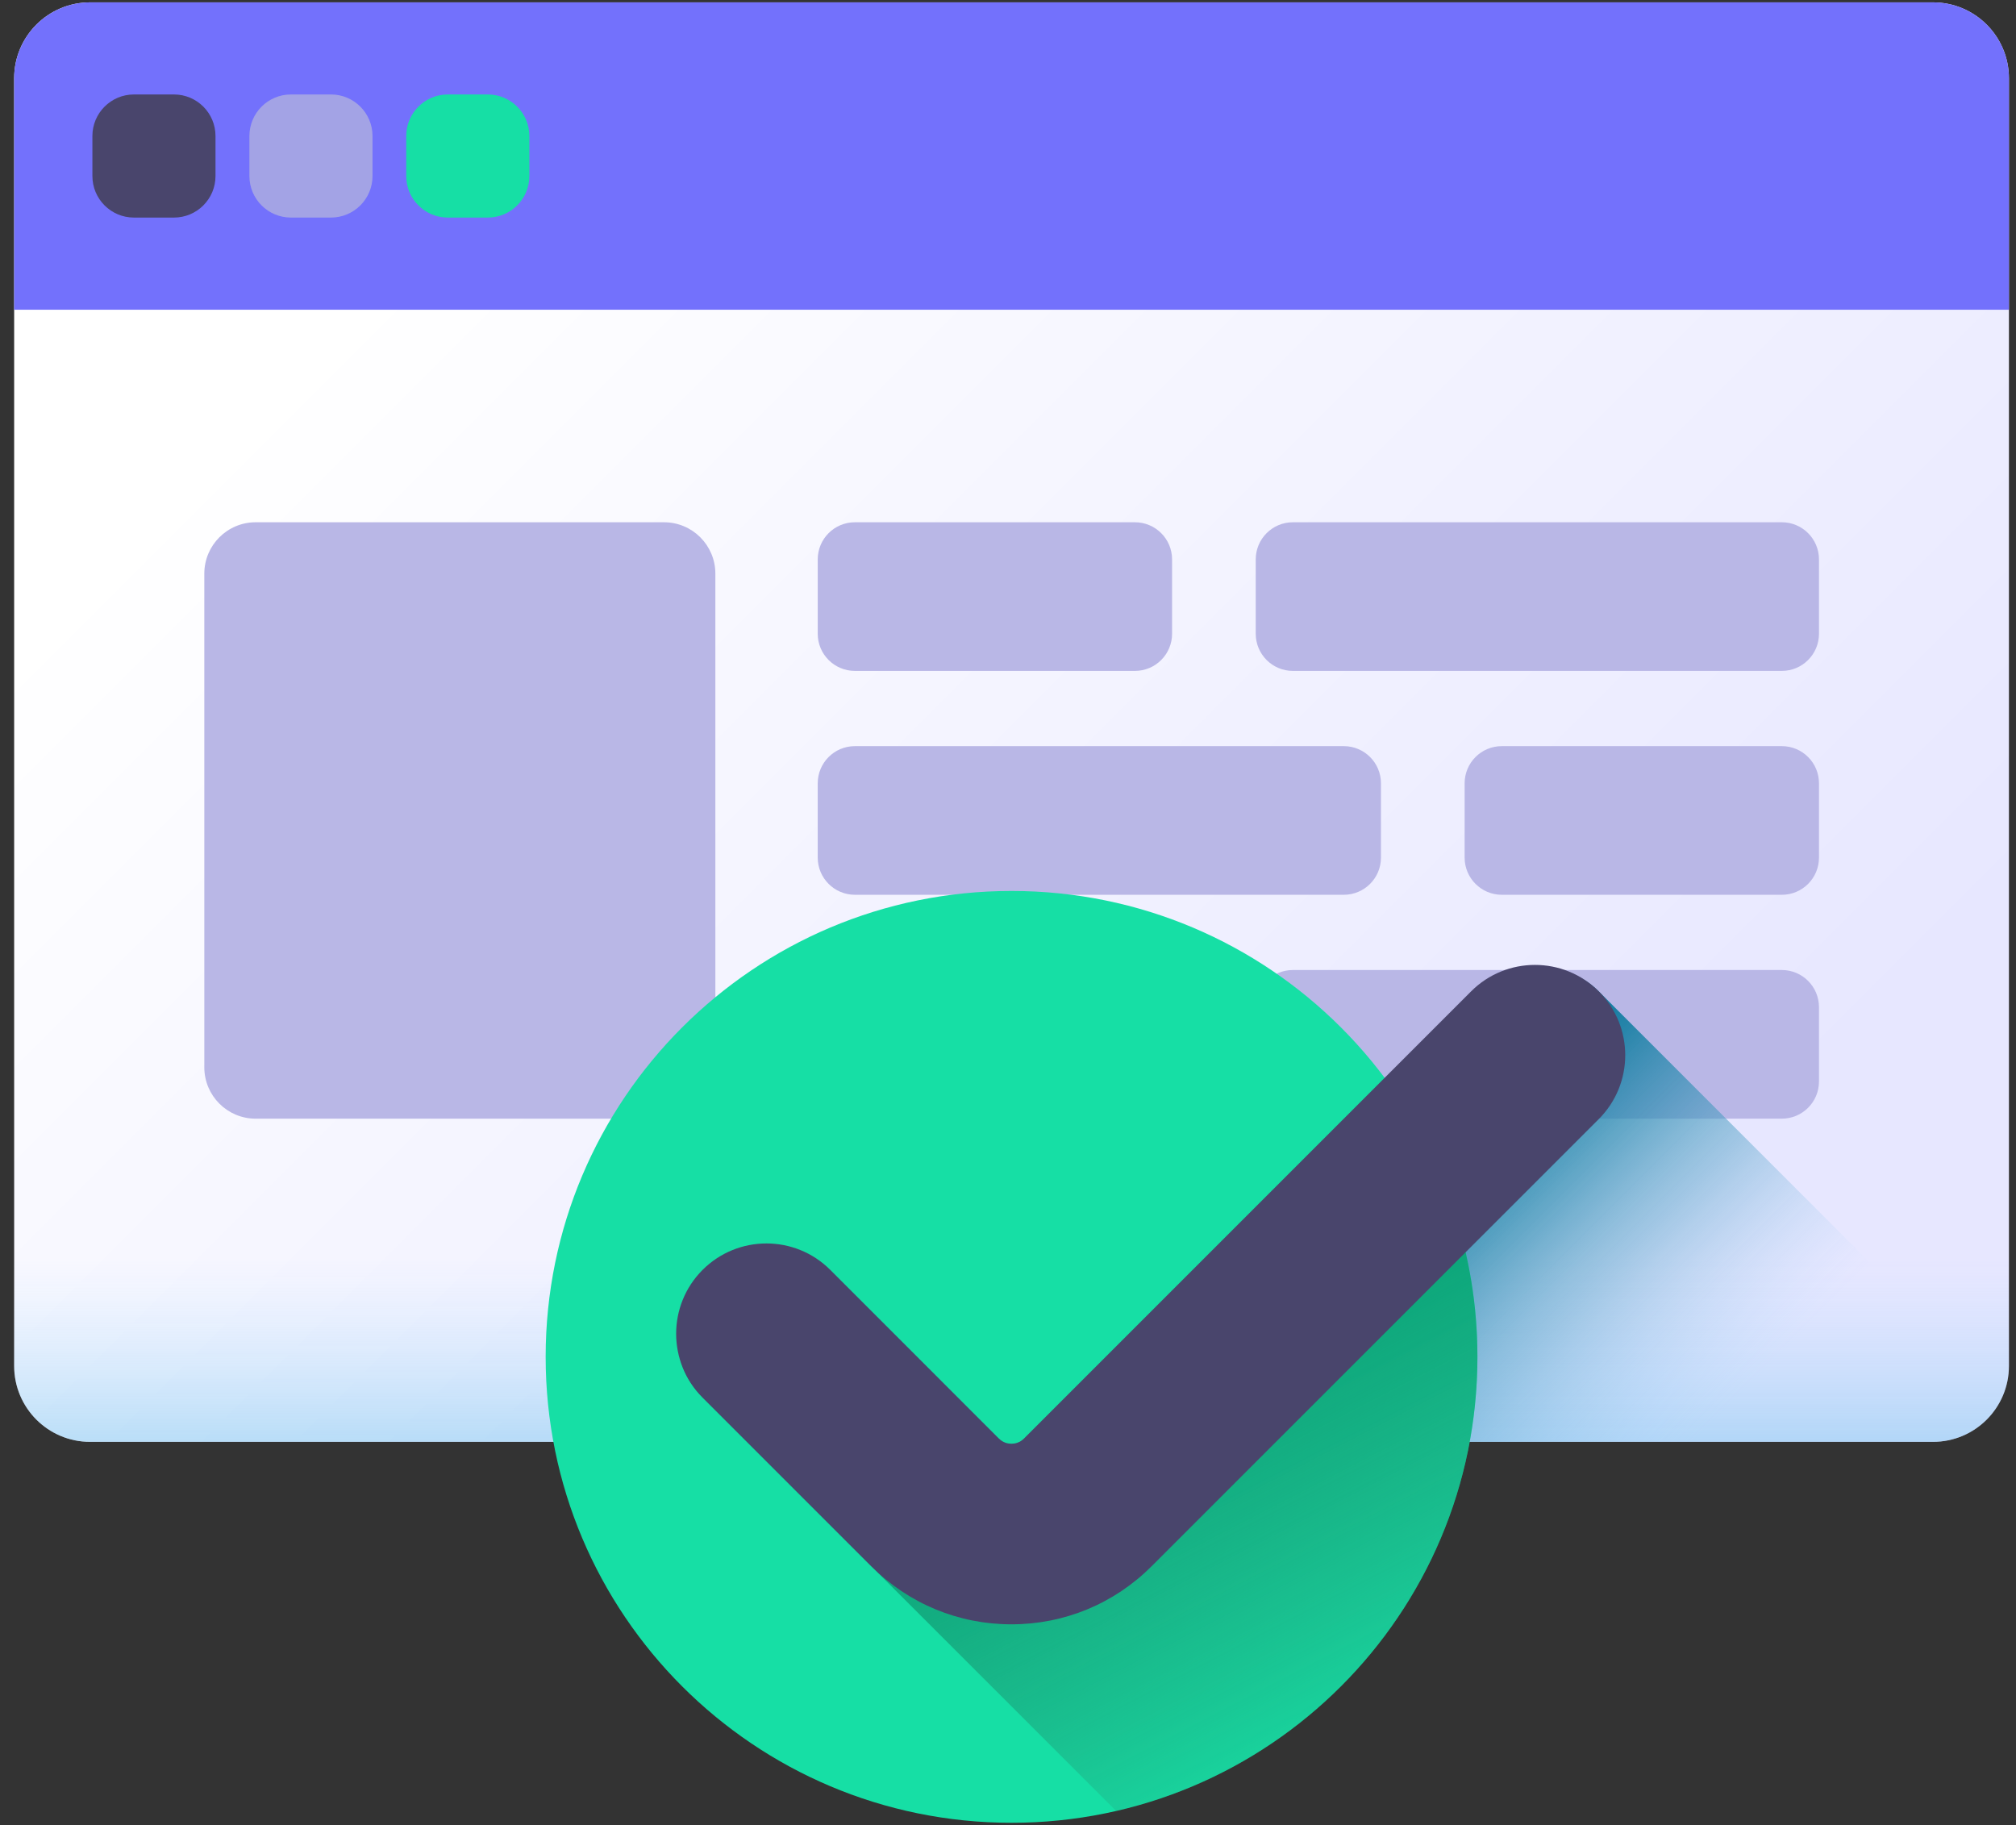 <?xml version="1.0" encoding="UTF-8"?>
<svg xmlns="http://www.w3.org/2000/svg" width="95" height="86" viewBox="0 0 95 86" fill="none">
  <rect x="0" y="0" width="95" height="86" fill="#333333" stroke="none"/>
  <path d="M91.089 67.94H4.245C2.268 67.94 0.667 66.338 0.667 64.362V3.689C0.667 1.713 2.268 0.111 4.245 0.111H91.089C93.065 0.111 94.667 1.713 94.667 3.689V64.362C94.667 66.338 93.065 67.94 91.089 67.94Z" fill="url(#paint0_linear_531_150308)"></path>
  <path d="M94.667 14.594H0.667V3.689C0.667 1.713 2.268 0.111 4.245 0.111H91.089C93.065 0.111 94.667 1.713 94.667 3.689V14.594Z" fill="#7371FC"></path>
  <path d="M8.197 10.252H6.312C5.231 10.252 4.354 9.376 4.354 8.294V6.409C4.354 5.328 5.231 4.451 6.312 4.451H8.197C9.279 4.451 10.155 5.328 10.155 6.409V8.294C10.155 9.376 9.279 10.252 8.197 10.252Z" fill="#49456C"></path>
  <path d="M15.596 10.252H13.71C12.629 10.252 11.753 9.376 11.753 8.294V6.409C11.753 5.328 12.629 4.451 13.71 4.451H15.596C16.677 4.451 17.554 5.328 17.554 6.409V8.294C17.554 9.376 16.677 10.252 15.596 10.252Z" fill="#A3A3E5"></path>
  <path d="M22.986 10.252H21.101C20.02 10.252 19.143 9.376 19.143 8.294V6.409C19.143 5.328 20.02 4.451 21.101 4.451H22.986C24.068 4.451 24.945 5.328 24.945 6.409V8.294C24.945 9.376 24.068 10.252 22.986 10.252Z" fill="#16DFA5"></path>
  <path d="M0.667 51.441V64.362C0.667 66.338 2.268 67.939 4.245 67.939H91.089C93.065 67.939 94.667 66.338 94.667 64.362V51.441H0.667Z" fill="url(#paint1_linear_531_150308)"></path>
  <path d="M31.29 52.712H12.048C10.711 52.712 9.628 51.628 9.628 50.291V27.03C9.628 25.693 10.711 24.609 12.048 24.609H31.29C32.626 24.609 33.71 25.693 33.71 27.03V50.291C33.71 51.628 32.626 52.712 31.29 52.712Z" fill="#B9B7E6"></path>
  <path d="M53.481 31.613H40.285C39.318 31.613 38.534 30.829 38.534 29.862V26.36C38.534 25.393 39.318 24.609 40.285 24.609H53.481C54.448 24.609 55.232 25.393 55.232 26.36V29.862C55.232 30.829 54.448 31.613 53.481 31.613Z" fill="#B9B7E6"></path>
  <path d="M83.965 31.613H60.925C59.958 31.613 59.174 30.829 59.174 29.862V26.36C59.174 25.393 59.958 24.609 60.925 24.609H83.965C84.932 24.609 85.716 25.393 85.716 26.36V29.862C85.716 30.829 84.932 31.613 83.965 31.613Z" fill="#B9B7E6"></path>
  <path d="M70.769 42.162H83.965C84.933 42.162 85.716 41.378 85.716 40.411V36.909C85.716 35.942 84.933 35.158 83.965 35.158H70.769C69.802 35.158 69.018 35.942 69.018 36.909V40.411C69.018 41.378 69.802 42.162 70.769 42.162Z" fill="#B9B7E6"></path>
  <path d="M40.285 42.162H63.324C64.291 42.162 65.075 41.378 65.075 40.411V36.909C65.075 35.942 64.291 35.158 63.324 35.158H40.285C39.318 35.158 38.534 35.942 38.534 36.909V40.411C38.534 41.378 39.318 42.162 40.285 42.162Z" fill="#B9B7E6"></path>
  <path d="M53.481 52.711H40.285C39.318 52.711 38.534 51.927 38.534 50.96V47.458C38.534 46.491 39.318 45.707 40.285 45.707H53.481C54.448 45.707 55.232 46.491 55.232 47.458V50.96C55.232 51.927 54.448 52.711 53.481 52.711Z" fill="#B9B7E6"></path>
  <path d="M83.965 52.711H60.925C59.958 52.711 59.174 51.927 59.174 50.96V47.458C59.174 46.491 59.958 45.707 60.925 45.707H83.965C84.932 45.707 85.716 46.491 85.716 47.458V50.96C85.716 51.927 84.932 52.711 83.965 52.711Z" fill="#B9B7E6"></path>
  <path d="M94.379 65.756C93.835 67.039 92.563 67.941 91.083 67.941H48.409C48.483 67.883 48.545 67.83 48.591 67.784L65.568 50.809L69.323 47.054C70.984 45.393 73.678 45.052 75.339 46.713L94.379 65.756Z" fill="url(#paint2_linear_531_150308)"></path>
  <path d="M47.667 85.89C59.792 85.89 69.621 76.061 69.621 63.936C69.621 51.812 59.792 41.982 47.667 41.982C35.543 41.982 25.713 51.812 25.713 63.936C25.713 76.061 35.543 85.89 47.667 85.89Z" fill="#16DFA5"></path>
  <path d="M65.394 50.982L48.597 67.78C48.395 67.982 47.824 68.365 47.666 68.365C47.508 68.365 47.278 68.323 47.076 68.121L39.129 60.174C37.468 58.513 34.944 58.513 33.282 60.174C31.621 61.836 31.451 64.189 33.112 65.851L52.592 85.33C62.345 83.094 69.62 74.363 69.62 63.932C69.62 59.089 68.05 54.613 65.394 50.982Z" fill="url(#paint3_linear_531_150308)"></path>
  <path d="M47.662 76.538C45.166 76.538 42.819 75.566 41.054 73.8L33.108 65.854C31.447 64.193 31.447 61.499 33.108 59.837C34.77 58.176 37.464 58.176 39.125 59.837L47.071 67.784C47.274 67.986 47.504 68.028 47.662 68.028C47.819 68.028 48.05 67.986 48.252 67.784L69.323 46.713C70.984 45.051 73.678 45.051 75.34 46.713C77.001 48.374 77.001 51.068 75.34 52.73L54.269 73.8C52.504 75.566 50.158 76.538 47.662 76.538Z" fill="#49456C"></path>
  <defs>
    <linearGradient id="paint0_linear_531_150308" x1="22.398" y1="8.757" x2="75.261" y2="61.62" gradientUnits="userSpaceOnUse">
      <stop stop-color="white"></stop>
      <stop offset="1" stop-color="#E7E7FF"></stop>
    </linearGradient>
    <linearGradient id="paint1_linear_531_150308" x1="47.667" y1="59.309" x2="47.667" y2="77.555" gradientUnits="userSpaceOnUse">
      <stop stop-color="#B5DBFF" stop-opacity="0"></stop>
      <stop offset="0.243" stop-color="#93CEF6" stop-opacity="0.243"></stop>
      <stop offset="0.576" stop-color="#6ABFEC" stop-opacity="0.576"></stop>
      <stop offset="0.84" stop-color="#51B5E5" stop-opacity="0.84"></stop>
      <stop offset="1" stop-color="#48B2E3"></stop>
    </linearGradient>
    <linearGradient id="paint2_linear_531_150308" x1="76.139" y1="71.592" x2="63.295" y2="58.748" gradientUnits="userSpaceOnUse">
      <stop stop-color="#B5DBFF" stop-opacity="0"></stop>
      <stop offset="0.173" stop-color="#8FC5E9" stop-opacity="0.173"></stop>
      <stop offset="0.454" stop-color="#56A4C8" stop-opacity="0.454"></stop>
      <stop offset="0.696" stop-color="#2D8DB1" stop-opacity="0.696"></stop>
      <stop offset="0.885" stop-color="#147EA2" stop-opacity="0.885"></stop>
      <stop offset="1" stop-color="#0B799D"></stop>
    </linearGradient>
    <linearGradient id="paint3_linear_531_150308" x1="39.667" y1="51" x2="58.296" y2="87.003" gradientUnits="userSpaceOnUse">
      <stop offset="0.367" stop-color="#00A173"></stop>
      <stop offset="1" stop-color="#2F735F" stop-opacity="0"></stop>
    </linearGradient>
  </defs>
</svg>
